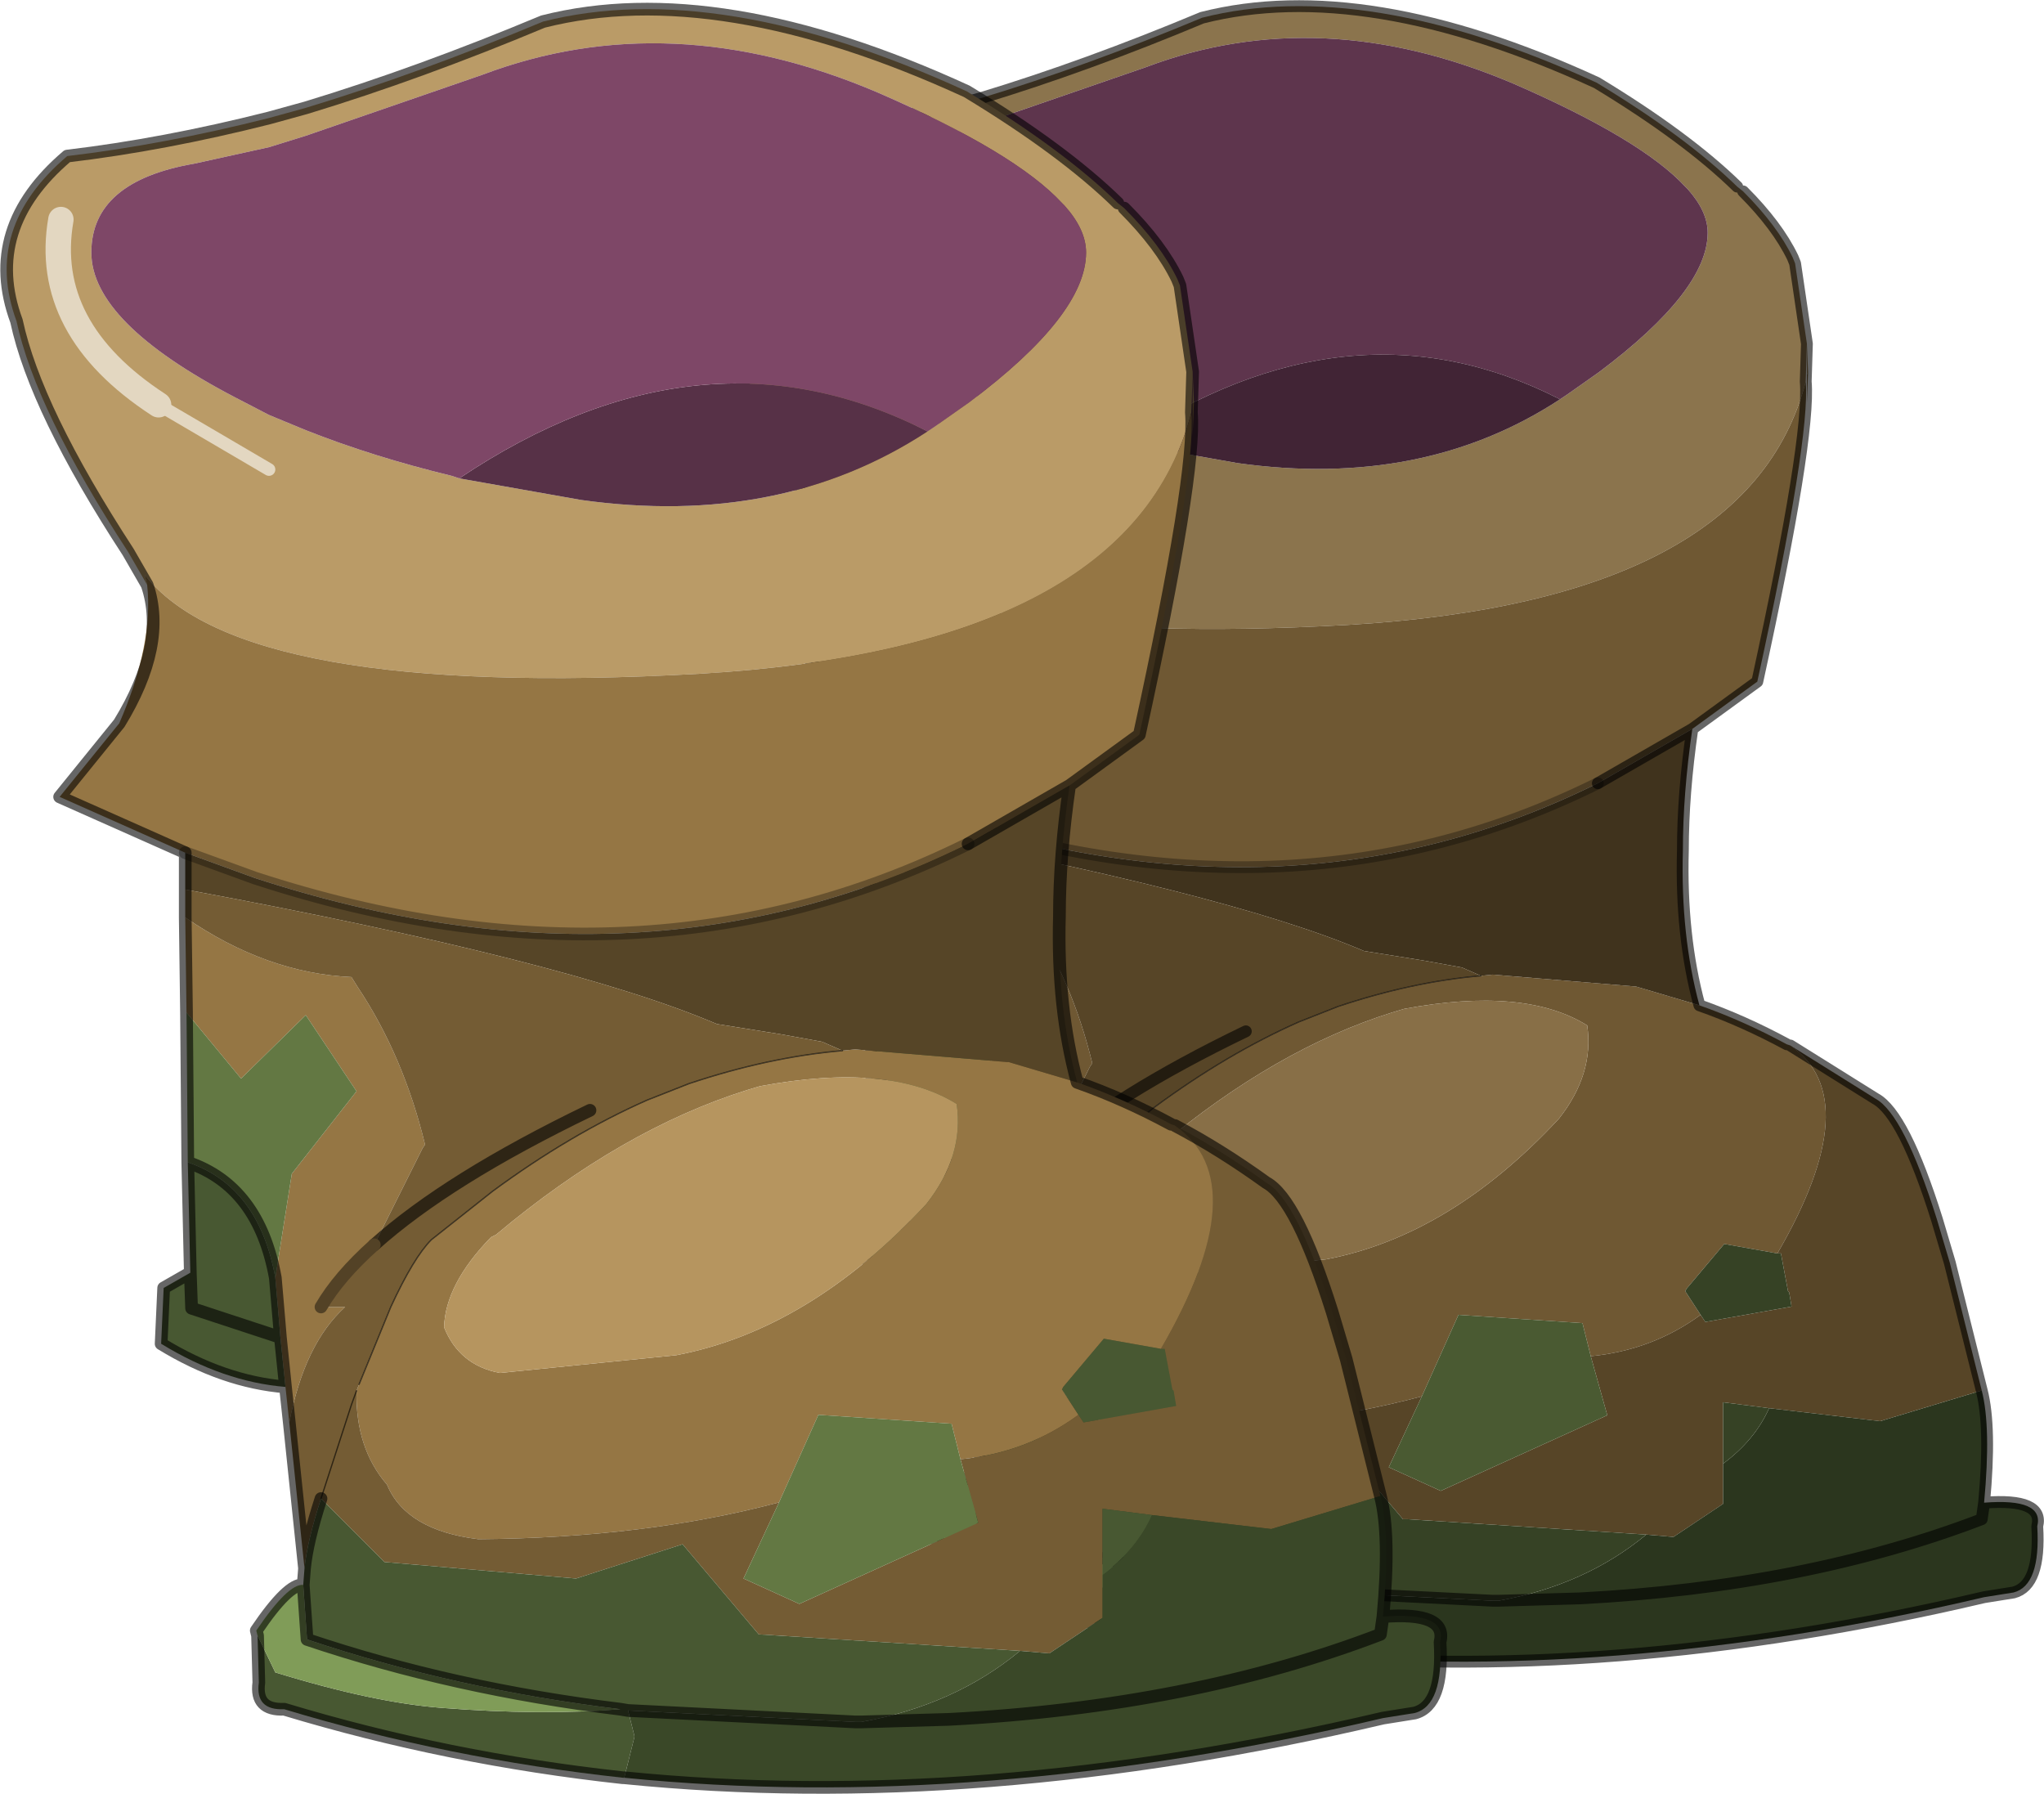 <?xml version="1.0"?>
<svg xmlns="http://www.w3.org/2000/svg" xmlns:xlink="http://www.w3.org/1999/xlink" width="80.55px" height="70.7px"><g transform="matrix(1, 0, 0, 1, -234.65, -165.1)"><use xlink:href="#object-0" width="57.05" height="70.6" transform="matrix(0.931, 0, 0, 0.931, 262.1, 165.1)"/><use xlink:href="#object-2" width="57.05" height="70.6" transform="matrix(1, 0, 0, 1, 234.65, 165.2)"/></g><defs><g transform="matrix(1, 0, 0, 1, 0.25, 0.25)" id="object-0"><use xlink:href="#object-1" width="57.05" height="70.6" transform="matrix(1, 0, 0, 1, -0.25, -0.25)"/></g><g transform="matrix(1, 0, 0, 1, 0.25, 0.25)" id="object-1"><path fill-rule="evenodd" fill="#8b744d" stroke="none" d="M36.3 16.65L36.6 16.45L37.95 15.5Q42.55 12.05 42.55 9.6Q42.55 8.7 41.7 7.75L41.6 7.65Q39.75 5.65 34.35 3.3Q26.15 -0.2 18.75 2.6L11.8 5L10.35 5.45L7.4 6.1Q3.35 6.8 3.35 9.6Q3.35 12.35 9 15.3L10.35 16L11.8 16.6Q14.45 17.65 17.55 18.4L17.85 18.5L22.65 19.35Q30.5 20.45 36.3 16.65M44.05 7.85Q45.5 9.3 46.15 10.65L46.25 10.9L46.75 14.3L46.8 15.5L46.75 15.6L46.75 14.3L46.7 15.9Q44.3 25.2 27.3 26.2Q9.3 27.2 5.45 22.3L5.55 22.7L4.8 21.4Q1.15 15.8 0.4 12.3Q-0.95 8.65 2.4 5.8L10.35 4.3L11.8 3.9Q16.25 2.55 21.15 0.5Q28.05 -1.25 37.85 3.25Q41.65 5.55 43.8 7.65L44.05 7.85M10.35 18.15Q8.1 17.05 6 15.6Q8.1 17.05 10.35 18.15M6 15.6Q1.4 12.6 2.15 8.3Q1.4 12.6 6 15.6"/><path fill-rule="evenodd" fill="#5e354d" stroke="none" d="M17.85 18.5L17.55 18.4Q14.45 17.65 11.8 16.6L10.35 16L9 15.3Q3.35 12.35 3.35 9.6Q3.35 6.8 7.4 6.1L10.35 5.45L11.8 5L18.75 2.6Q26.15 -0.2 34.35 3.3Q39.75 5.65 41.6 7.65L41.7 7.75Q42.55 8.7 42.55 9.6Q42.55 12.05 37.95 15.5L36.6 16.45L36.3 16.65Q27.4 12.1 17.85 18.5"/><path fill-rule="evenodd" fill="#412435" stroke="none" d="M36.3 16.65Q30.5 20.45 22.65 19.35L17.85 18.5Q27.4 12.1 36.3 16.65"/><path fill-rule="evenodd" fill="#6f5833" stroke="none" d="M46.8 15.5L46.75 16.8L46.75 15.6L46.8 15.5M46.7 15.9Q46.9 18.3 44.65 28.6L41.9 30.6L37.9 32.9Q25.1 39.25 9.8 34.25L7.05 33.25Q4.85 32.4 2.1 31.05L4.45 28.15Q5.8 25.05 5.55 22.7L5.45 22.3Q9.3 27.2 27.3 26.2Q44.3 25.2 46.7 15.9M42.2 42.3Q44.05 42.95 45.9 43.95L46.05 44Q49.3 46.25 45.5 52.8L43.25 52.4L41.65 54.3L41.6 54.4L42.25 55.4Q40.2 56.9 37.6 57.15L37.25 55.75L32 55.4L30.45 58.85Q25.2 60.25 18.6 60.3Q15.75 59.95 15 58.15Q13.75 56.7 13.8 54.45L13.9 54.2Q14.55 52.4 15.15 51.15Q16.05 49.2 16.75 48.5L19.15 46.6Q22.2 44.35 25.25 43L26.9 42.35Q30.05 41.3 32.95 41.05L33.45 41L39.45 41.5L39.5 41.5L42.2 42.3M11.15 55.7L11 54.3L10.8 52.35L10.75 51.75L10.6 50L11.25 45.9L13.8 42.65L11.8 39.65L9.25 42.15L7.1 39.55L7.05 35.8Q10.25 38 13.6 38.15L13.85 38.55Q15.65 41.25 16.5 44.75L16.4 44.9L14.5 48.7Q13.1 49.95 12.4 51.15L13.35 51.15Q11.75 52.6 11.15 55.7M4.45 28.15Q6.35 25.05 5.55 22.7Q6.35 25.05 4.45 28.15M19.1 48.4Q17.3 50.25 17.25 51.95Q17.85 53.45 19.45 53.75L26.4 53.05Q31.65 52.05 36.25 47.1Q37.75 45.2 37.45 43.15Q34.8 41.5 29.7 42.45L29.2 42.6Q24.25 44.15 19.3 48.3L19.1 48.4"/><path fill-rule="evenodd" fill="#40331d" stroke="none" d="M41.9 30.6Q41.5 33.35 41.5 35.75Q41.4 39.35 42.2 42.3L39.5 41.5L39.45 41.5L33.45 41L32.95 41.05L32.15 40.7L30.5 40.4L28 40Q22.15 37.5 7.05 34.7L7.05 33.25L9.8 34.25Q25.1 39.25 37.9 32.9L41.9 30.6"/><path fill-rule="evenodd" fill="#574527" stroke="none" d="M46.05 44L49.65 46.25Q50.85 46.9 52.25 51.35L52.8 53.2L54.15 58.6L49.85 59.9L45.15 59.35L43.2 59.1L43.2 61.7L43.2 63.4L41.1 64.8L39.95 64.7L29.85 64.05L29.65 64.05L26.65 60.5L22.45 61.85L14.9 61.2L12.4 58.7Q11.85 60.4 11.75 61.45L11.15 55.7Q11.75 52.6 13.35 51.15L12.4 51.15Q13.1 49.95 14.5 48.7L16.4 44.9L16.5 44.75Q15.65 41.25 13.85 38.55L13.6 38.15Q10.25 38 7.05 35.8L7.05 34.7Q22.15 37.5 28 40L30.5 40.4L32.15 40.7L32.95 41.05Q30.05 41.3 26.9 42.35L25.25 43Q22.2 44.35 19.15 46.6L16.75 48.5Q16.05 49.2 15.15 51.15Q14.55 52.4 13.9 54.2L13.8 54.45Q13.75 56.7 15 58.15Q15.75 59.95 18.6 60.3Q25.2 60.25 30.45 58.85L29.05 61.85L31.25 62.85L38.3 59.65L37.6 57.15Q40.2 56.9 42.25 55.4L42.45 55.7L46.1 55.05L46 54.45L45.95 54.4L45.65 52.8L45.5 52.8Q49.3 46.25 46.05 44M23 43.4Q17.4 46.1 14.5 48.7Q17.4 46.1 23 43.4M12.4 58.7L13.6 55L13.8 54.45L13.6 55L12.4 58.7"/><path fill-rule="evenodd" fill="#2b361e" stroke="none" d="M54.15 58.6Q54.55 60.15 54.25 63.35Q56.8 63.15 56.5 64.35Q56.65 66.85 55.5 67.15L54.25 67.35Q38.3 71.1 24.35 69.7L24.75 68.1L24.75 68.05L24.5 67.05L33.45 67.5L33.7 67.5Q37.35 66.85 39.95 64.7L41.1 64.8L43.2 63.4L43.2 61.7Q44.55 60.7 45.15 59.35L49.85 59.9L54.15 58.6M54.25 63.35L54.15 64.05Q46.7 66.9 37.15 67.4L33.7 67.5L37.15 67.4Q46.7 66.9 54.15 64.05L54.25 63.35"/><path fill-rule="evenodd" fill="#364225" stroke="none" d="M24.35 69.7L24.3 69.7Q17.4 68.95 10.95 67Q9.8 67.05 9.95 65.95L9.9 64.1L10.6 65.55Q14.5 66.75 17.2 66.95Q21.05 67.25 24.2 67L24.5 67.05L24.75 68.05L24.75 68.1L24.35 69.7M11.7 62.1L11.75 61.45Q11.85 60.4 12.4 58.7L14.9 61.2L22.45 61.85L26.65 60.5L29.65 64.05L29.85 64.05L39.95 64.7Q37.35 66.85 33.7 67.5L33.45 67.5L24.5 67.05L24.2 67Q17.65 66.2 11.85 64.25L11.7 62.1M11 54.3Q8.55 54.1 6.1 52.6L6.2 50.4L7.25 49.8L7.15 45.45Q9.95 46.4 10.6 50L10.75 51.75L10.8 52.35L11 54.3M42.25 55.4L41.6 54.4L41.65 54.3L43.25 52.4L45.5 52.8L45.65 52.8L45.95 54.4L46 54.45L46.1 55.05L42.45 55.7L42.25 55.4M43.2 61.7L43.2 59.1L45.15 59.35Q44.55 60.7 43.2 61.7M10.8 52.35L7.3 51.2L7.25 49.8L7.3 51.2L10.8 52.35"/><path fill-rule="evenodd" fill="#607542" stroke="none" d="M9.9 64.1L9.85 63.9Q11.1 62.05 11.7 62.1L11.85 64.25Q17.65 66.2 24.2 67Q21.05 67.25 17.2 66.95Q14.5 66.75 10.6 65.55L9.9 64.1"/><path fill-rule="evenodd" fill="#4a5a32" stroke="none" d="M7.15 45.45L7.1 39.55L9.25 42.15L11.8 39.65L13.8 42.65L11.25 45.9L10.6 50Q9.95 46.4 7.15 45.45M30.45 58.85L32 55.4L37.25 55.75L37.6 57.15L38.3 59.65L31.25 62.85L29.05 61.85L30.45 58.85"/><path fill-rule="evenodd" fill="#886f47" stroke="none" d="M19.1 48.4L19.3 48.3Q24.25 44.15 29.2 42.6L29.7 42.45Q34.8 41.5 37.45 43.15Q37.75 45.2 36.25 47.1Q31.65 52.05 26.4 53.05L19.45 53.75Q17.85 53.45 17.25 51.95Q17.3 50.25 19.1 48.4"/><path fill="none" stroke="#000000" stroke-opacity="0.6" stroke-width="0.5" stroke-linecap="round" stroke-linejoin="round" d="M44.05 7.85Q45.5 9.3 46.15 10.65L46.25 10.9L46.75 14.3L46.7 15.9Q46.9 18.3 44.65 28.6L41.9 30.6Q41.5 33.35 41.5 35.75Q41.4 39.35 42.2 42.3Q44.05 42.95 45.9 43.95M46.05 44L49.65 46.25Q50.85 46.9 52.25 51.35L52.8 53.2L54.15 58.6Q54.55 60.15 54.25 63.35Q56.8 63.15 56.5 64.35Q56.65 66.85 55.5 67.15L54.25 67.35Q38.3 71.1 24.35 69.7M24.3 69.7Q17.4 68.95 10.95 67Q9.8 67.05 9.95 65.95L9.9 64.1L9.85 63.9Q11.1 62.05 11.7 62.1L11.75 61.45L11.15 55.7L11 54.3Q8.55 54.1 6.1 52.6L6.2 50.4L7.25 49.8L7.15 45.45L7.1 39.55L7.05 35.8L7.05 34.7L7.05 33.25Q4.85 32.4 2.1 31.05L4.45 28.15Q6.35 25.05 5.55 22.7L4.8 21.4Q1.15 15.8 0.4 12.3Q-0.95 8.65 2.4 5.8L10.35 4.3L11.8 3.9Q16.25 2.55 21.15 0.5Q28.05 -1.25 37.85 3.25Q41.65 5.55 43.8 7.65M37.9 32.9L41.9 30.6M10.6 50L10.75 51.75L10.8 52.35L11 54.3M14.5 48.7Q17.4 46.1 23 43.4M12.4 58.7Q11.85 60.4 11.75 61.45M24.2 67L24.5 67.05L33.45 67.5L33.7 67.5L37.15 67.4Q46.7 66.9 54.15 64.05L54.25 63.35M7.25 49.8L7.3 51.2L10.8 52.35M24.2 67Q17.65 66.2 11.85 64.25L11.7 62.1M10.6 50Q9.95 46.4 7.15 45.45"/><path fill="none" stroke="#aaa190" stroke-width="0.5" stroke-linecap="round" stroke-linejoin="round" d="M6 15.6Q8.1 17.05 10.35 18.15"/><path fill="none" stroke="#aaa190" stroke-width="1" stroke-linecap="round" stroke-linejoin="round" d="M2.15 8.3Q1.4 12.6 6 15.6"/><path fill="none" stroke="#000000" stroke-opacity="0.302" stroke-width="0.5" stroke-linecap="round" stroke-linejoin="round" d="M7.05 33.25L9.8 34.25Q25.1 39.25 37.9 32.9"/><path fill="none" stroke="#000000" stroke-opacity="0.6" stroke-width="0.05" stroke-linecap="round" stroke-linejoin="round" d="M32.95 41.05Q30.05 41.3 26.9 42.35L25.25 43Q22.2 44.35 19.15 46.6L16.75 48.5Q16.05 49.2 15.15 51.15Q14.55 52.4 13.9 54.2M13.8 54.45L13.6 55L12.4 58.7"/><path fill="none" stroke="#3e311c" stroke-width="0.5" stroke-linecap="round" stroke-linejoin="round" d="M12.4 51.15Q13.1 49.95 14.5 48.7"/></g><g transform="matrix(1, 0, 0, 1, -234.65, -165.2)" id="object-2"><path fill-rule="evenodd" fill="#ba9b67" stroke="none" d="M252.75 183.95L257.55 184.8Q265.4 185.9 271.2 182.1L271.5 181.9L272.85 180.95Q277.45 177.5 277.45 175.05Q277.45 174.15 276.6 173.2L276.5 173.1Q274.65 171.1 269.25 168.75Q261.05 165.25 253.65 168.05L246.7 170.45L245.25 170.9L242.3 171.55Q238.25 172.25 238.25 175.05Q238.25 177.8 243.9 180.75L245.25 181.45L246.7 182.05Q249.35 183.1 252.45 183.85L252.75 183.95M240.45 188.15L239.7 186.85Q236.05 181.25 235.3 177.75Q233.95 174.1 237.3 171.25Q241.1 170.8 245.25 169.75L246.7 169.35Q251.15 168 256.05 165.95Q262.95 164.2 272.75 168.7Q276.55 171 278.7 173.1L278.95 173.3Q280.4 174.75 281.05 176.1L281.15 176.35L281.65 179.75L281.6 181.35Q279.2 190.65 262.2 191.65Q244.2 192.65 240.35 187.75L240.45 188.15M245.25 183.6L240.9 181.05L245.25 183.6M240.9 181.05Q236.3 178.05 237.05 173.75Q236.3 178.05 240.9 181.05M281.65 179.75L281.7 180.95L281.65 181.05L281.65 179.75"/><path fill-rule="evenodd" fill="#573147" stroke="none" d="M271.2 182.1Q265.4 185.9 257.55 184.8L252.75 183.95Q262.3 177.55 271.2 182.1"/><path fill-rule="evenodd" fill="#7e4767" stroke="none" d="M252.75 183.95L252.45 183.85Q249.35 183.1 246.7 182.05L245.25 181.45L243.9 180.75Q238.25 177.8 238.25 175.05Q238.25 172.25 242.3 171.55L245.25 170.9L246.7 170.45L253.65 168.05Q261.05 165.25 269.25 168.75Q274.65 171.1 276.5 173.1L276.6 173.2Q277.45 174.15 277.45 175.05Q277.45 177.5 272.85 180.95L271.5 181.9L271.2 182.1Q262.3 177.55 252.75 183.95"/><path fill-rule="evenodd" fill="#957644" stroke="none" d="M240.45 188.15L240.35 187.75Q244.2 192.65 262.2 191.65Q279.2 190.65 281.6 181.35Q281.8 183.75 279.55 194.05L276.8 196.05L272.8 198.35Q260 204.7 244.7 199.7L241.95 198.7L237 196.5L239.35 193.6Q240.7 190.5 240.45 188.15Q241.25 190.5 239.35 193.6Q241.25 190.5 240.45 188.15M267.85 206.5L268.35 206.45L274.35 206.95L274.4 206.95L277.1 207.75Q278.95 208.4 280.8 209.4L280.95 209.45Q284.2 211.7 280.4 218.25L278.15 217.85L276.55 219.75L276.5 219.85L277.15 220.85Q275.1 222.35 272.5 222.6L272.15 221.2L266.9 220.85L265.35 224.3Q260.1 225.7 253.5 225.75Q250.65 225.4 249.9 223.6Q248.65 222.15 248.7 219.9L248.8 219.65L250.05 216.6Q250.95 214.65 251.65 213.95L254.05 212.05Q257.1 209.8 260.15 208.45L261.8 207.8Q264.95 206.75 267.85 206.5M245.5 215.45L246.15 211.35L248.7 208.1L246.7 205.1L244.15 207.6L242 205L241.95 201.25Q245.15 203.45 248.5 203.6L248.75 204Q250.55 206.7 251.4 210.2L251.3 210.35L249.4 214.15Q248 215.4 247.3 216.6L248.25 216.6Q246.65 218.05 246.05 221.15L245.9 219.75L245.7 217.8L245.65 217.2L245.5 215.45M264.1 208.05Q259.15 209.6 254.2 213.75L254 213.85Q252.2 215.7 252.15 217.4Q252.75 218.9 254.35 219.2L261.3 218.5Q266.55 217.5 271.15 212.55Q272.65 210.65 272.35 208.6Q269.7 206.95 264.6 207.9L264.1 208.05M281.7 180.95L281.65 182.25L281.65 181.05L281.7 180.95"/><path fill-rule="evenodd" fill="#564527" stroke="none" d="M241.95 198.7L244.7 199.7Q260 204.7 272.8 198.35L276.8 196.05Q276.4 198.8 276.4 201.2Q276.3 204.8 277.1 207.75L274.4 206.95L274.35 206.95L268.35 206.45L267.85 206.5L267.05 206.15L265.4 205.85L262.9 205.45Q257.05 202.95 241.95 200.15L241.95 198.7"/><path fill-rule="evenodd" fill="#745c34" stroke="none" d="M241.95 200.15Q257.05 202.95 262.9 205.45L265.4 205.85L267.05 206.15L267.85 206.5Q264.95 206.75 261.8 207.8L260.15 208.45Q257.1 209.8 254.05 212.05L251.65 213.95Q250.95 214.65 250.05 216.6L248.8 219.65L248.7 219.9Q248.65 222.15 249.9 223.6Q250.65 225.4 253.5 225.75Q260.1 225.7 265.35 224.3L263.95 227.3L266.15 228.3L273.2 225.1L272.5 222.6Q275.1 222.35 277.15 220.85L277.35 221.15L281 220.5L280.9 219.9L280.85 219.85L280.55 218.25L280.4 218.25Q284.2 211.7 280.95 209.45Q282.75 210.4 284.55 211.7Q285.75 212.35 287.15 216.8L287.7 218.65L289.05 224.05L284.75 225.35L280.05 224.8L278.1 224.55L278.1 227.15L278.1 228.85L276 230.25L274.85 230.15L264.55 229.5L261.55 225.95L257.35 227.3L249.8 226.65L247.3 224.15L248.5 220.45L248.7 219.9L248.5 220.45L247.3 224.15Q246.75 225.85 246.65 226.9L246.05 221.15Q246.65 218.05 248.25 216.6L247.3 216.6Q248 215.4 249.4 214.15L251.3 210.35L251.4 210.2Q250.55 206.7 248.75 204L248.5 203.6Q245.15 203.45 241.95 201.25L241.95 200.15M257.9 208.85Q252.3 211.55 249.4 214.15Q252.3 211.55 257.9 208.85"/><path fill-rule="evenodd" fill="#637843" stroke="none" d="M242 205L244.15 207.6L246.7 205.1L248.7 208.1L246.15 211.35L245.5 215.45Q244.85 211.85 242.05 210.9L242 205M265.35 224.3L266.9 220.85L272.15 221.2L272.5 222.6L273.2 225.1L266.15 228.3L263.95 227.3L265.35 224.3"/><path fill-rule="evenodd" fill="#485832" stroke="none" d="M245.5 215.45L245.65 217.2L245.7 217.8L245.9 219.75Q243.45 219.55 241 218.05L241.1 215.85L242.15 215.25L242.2 216.65L245.7 217.8L242.2 216.65L242.15 215.25L242.05 210.9Q244.85 211.85 245.5 215.45M277.15 220.85L276.5 219.85L276.55 219.75L278.15 217.85L280.4 218.25L280.55 218.25L280.85 219.85L280.9 219.9L281 220.5L277.35 221.15L277.15 220.85M247.3 224.15L249.8 226.65L257.35 227.3L261.55 225.95L264.55 229.5L274.85 230.15Q272.25 232.3 268.6 232.95L268.35 232.95L259.4 232.5L259.1 232.45L259.4 232.5L259.65 233.5L259.65 233.55L259.25 235.15L259.2 235.15Q252.3 234.4 245.85 232.45Q244.7 232.5 244.85 231.4L244.8 229.55L245.5 231Q249.4 232.2 252.1 232.4Q255.95 232.7 259.1 232.45Q252.55 231.65 246.75 229.7L246.6 227.55L246.65 226.9Q246.75 225.85 247.3 224.15M278.1 227.15L278.1 224.55L280.05 224.8Q279.45 226.15 278.1 227.15"/><path fill-rule="evenodd" fill="#b6955f" stroke="none" d="M264.1 208.05L264.6 207.9Q269.7 206.95 272.35 208.6Q272.65 210.65 271.15 212.55Q266.55 217.5 261.3 218.5L254.35 219.2Q252.75 218.9 252.15 217.4Q252.2 215.7 254 213.85L254.2 213.75Q259.15 209.6 264.1 208.05"/><path fill-rule="evenodd" fill="#3a4828" stroke="none" d="M274.85 230.15L276 230.25L278.1 228.85L278.1 227.15Q279.45 226.15 280.05 224.8L284.75 225.35L289.05 224.05Q289.45 225.6 289.15 228.8Q291.7 228.6 291.4 229.8Q291.55 232.3 290.4 232.6L289.15 232.8Q273.2 236.55 259.25 235.15L259.65 233.55L259.65 233.5L259.4 232.5L268.35 232.95L268.6 232.95Q272.25 232.3 274.85 230.15M268.6 232.95L272.05 232.85Q281.6 232.35 289.05 229.5L289.15 228.8L289.05 229.5Q281.6 232.35 272.05 232.85L268.6 232.95"/><path fill-rule="evenodd" fill="#809c58" stroke="none" d="M244.8 229.55L244.75 229.35Q246 227.5 246.6 227.55L246.75 229.7Q252.55 231.65 259.1 232.45Q255.95 232.7 252.1 232.4Q249.4 232.2 245.5 231L244.8 229.55"/><path fill="none" stroke="#000000" stroke-opacity="0.6" stroke-width="0.5" stroke-linecap="round" stroke-linejoin="round" d="M278.7 173.1Q276.55 171 272.75 168.7Q262.95 164.2 256.05 165.95Q251.15 168 246.7 169.35L245.25 169.75Q241.1 170.8 237.3 171.25Q233.95 174.1 235.3 177.75Q236.05 181.25 239.7 186.85L240.45 188.15Q241.25 190.5 239.35 193.6L237 196.5L241.95 198.7L241.95 200.15L241.95 201.25L242 205L242.05 210.9Q244.85 211.85 245.5 215.45L245.65 217.2L245.7 217.8L245.9 219.75L246.05 221.15L246.65 226.9L246.6 227.55Q246 227.5 244.75 229.35L244.8 229.55L244.85 231.4Q244.7 232.5 245.85 232.45Q252.3 234.4 259.2 235.15M281.6 181.35L281.65 179.75L281.15 176.35L281.05 176.1Q280.4 174.75 278.95 173.3M272.8 198.35L276.8 196.05L279.55 194.05Q281.8 183.75 281.6 181.35M277.1 207.75Q276.3 204.8 276.4 201.2Q276.4 198.8 276.8 196.05M280.8 209.4Q278.95 208.4 277.1 207.75M289.05 224.05L287.7 218.65L287.15 216.8Q285.75 212.35 284.55 211.7Q282.75 210.4 280.95 209.45M259.1 232.45L259.4 232.5L268.35 232.95L268.6 232.95L272.05 232.85Q281.6 232.35 289.05 229.5L289.15 228.8Q291.7 228.6 291.4 229.8Q291.55 232.3 290.4 232.6L289.15 232.8Q273.2 236.55 259.25 235.15M259.1 232.45Q252.55 231.65 246.75 229.7L246.6 227.55M242.15 215.25L242.2 216.65L245.7 217.8M242.15 215.25L241.1 215.85L241 218.05Q243.45 219.55 245.9 219.75M247.3 224.15Q246.75 225.85 246.65 226.9M242.05 210.9L242.15 215.25M249.4 214.15Q252.3 211.55 257.9 208.85M289.05 224.05Q289.45 225.6 289.15 228.8"/><path fill="none" stroke="#e3d7c1" stroke-width="0.5" stroke-linecap="round" stroke-linejoin="round" d="M240.9 181.05L245.25 183.6"/><path fill="none" stroke="#e3d7c1" stroke-width="1" stroke-linecap="round" stroke-linejoin="round" d="M237.05 173.75Q236.3 178.05 240.9 181.05"/><path fill="none" stroke="#000000" stroke-opacity="0.302" stroke-width="0.5" stroke-linecap="round" stroke-linejoin="round" d="M241.95 198.7L244.7 199.7Q260 204.7 272.8 198.35"/><path fill="none" stroke="#534226" stroke-width="0.5" stroke-linecap="round" stroke-linejoin="round" d="M247.3 216.6Q248 215.4 249.4 214.15"/><path fill="none" stroke="#000000" stroke-opacity="0.6" stroke-width="0.05" stroke-linecap="round" stroke-linejoin="round" d="M267.85 206.5Q264.95 206.75 261.8 207.8L260.15 208.45Q257.1 209.8 254.05 212.05L251.65 213.95Q250.95 214.65 250.05 216.6L248.8 219.65M248.7 219.9L248.5 220.45L247.3 224.15"/></g></defs></svg>
